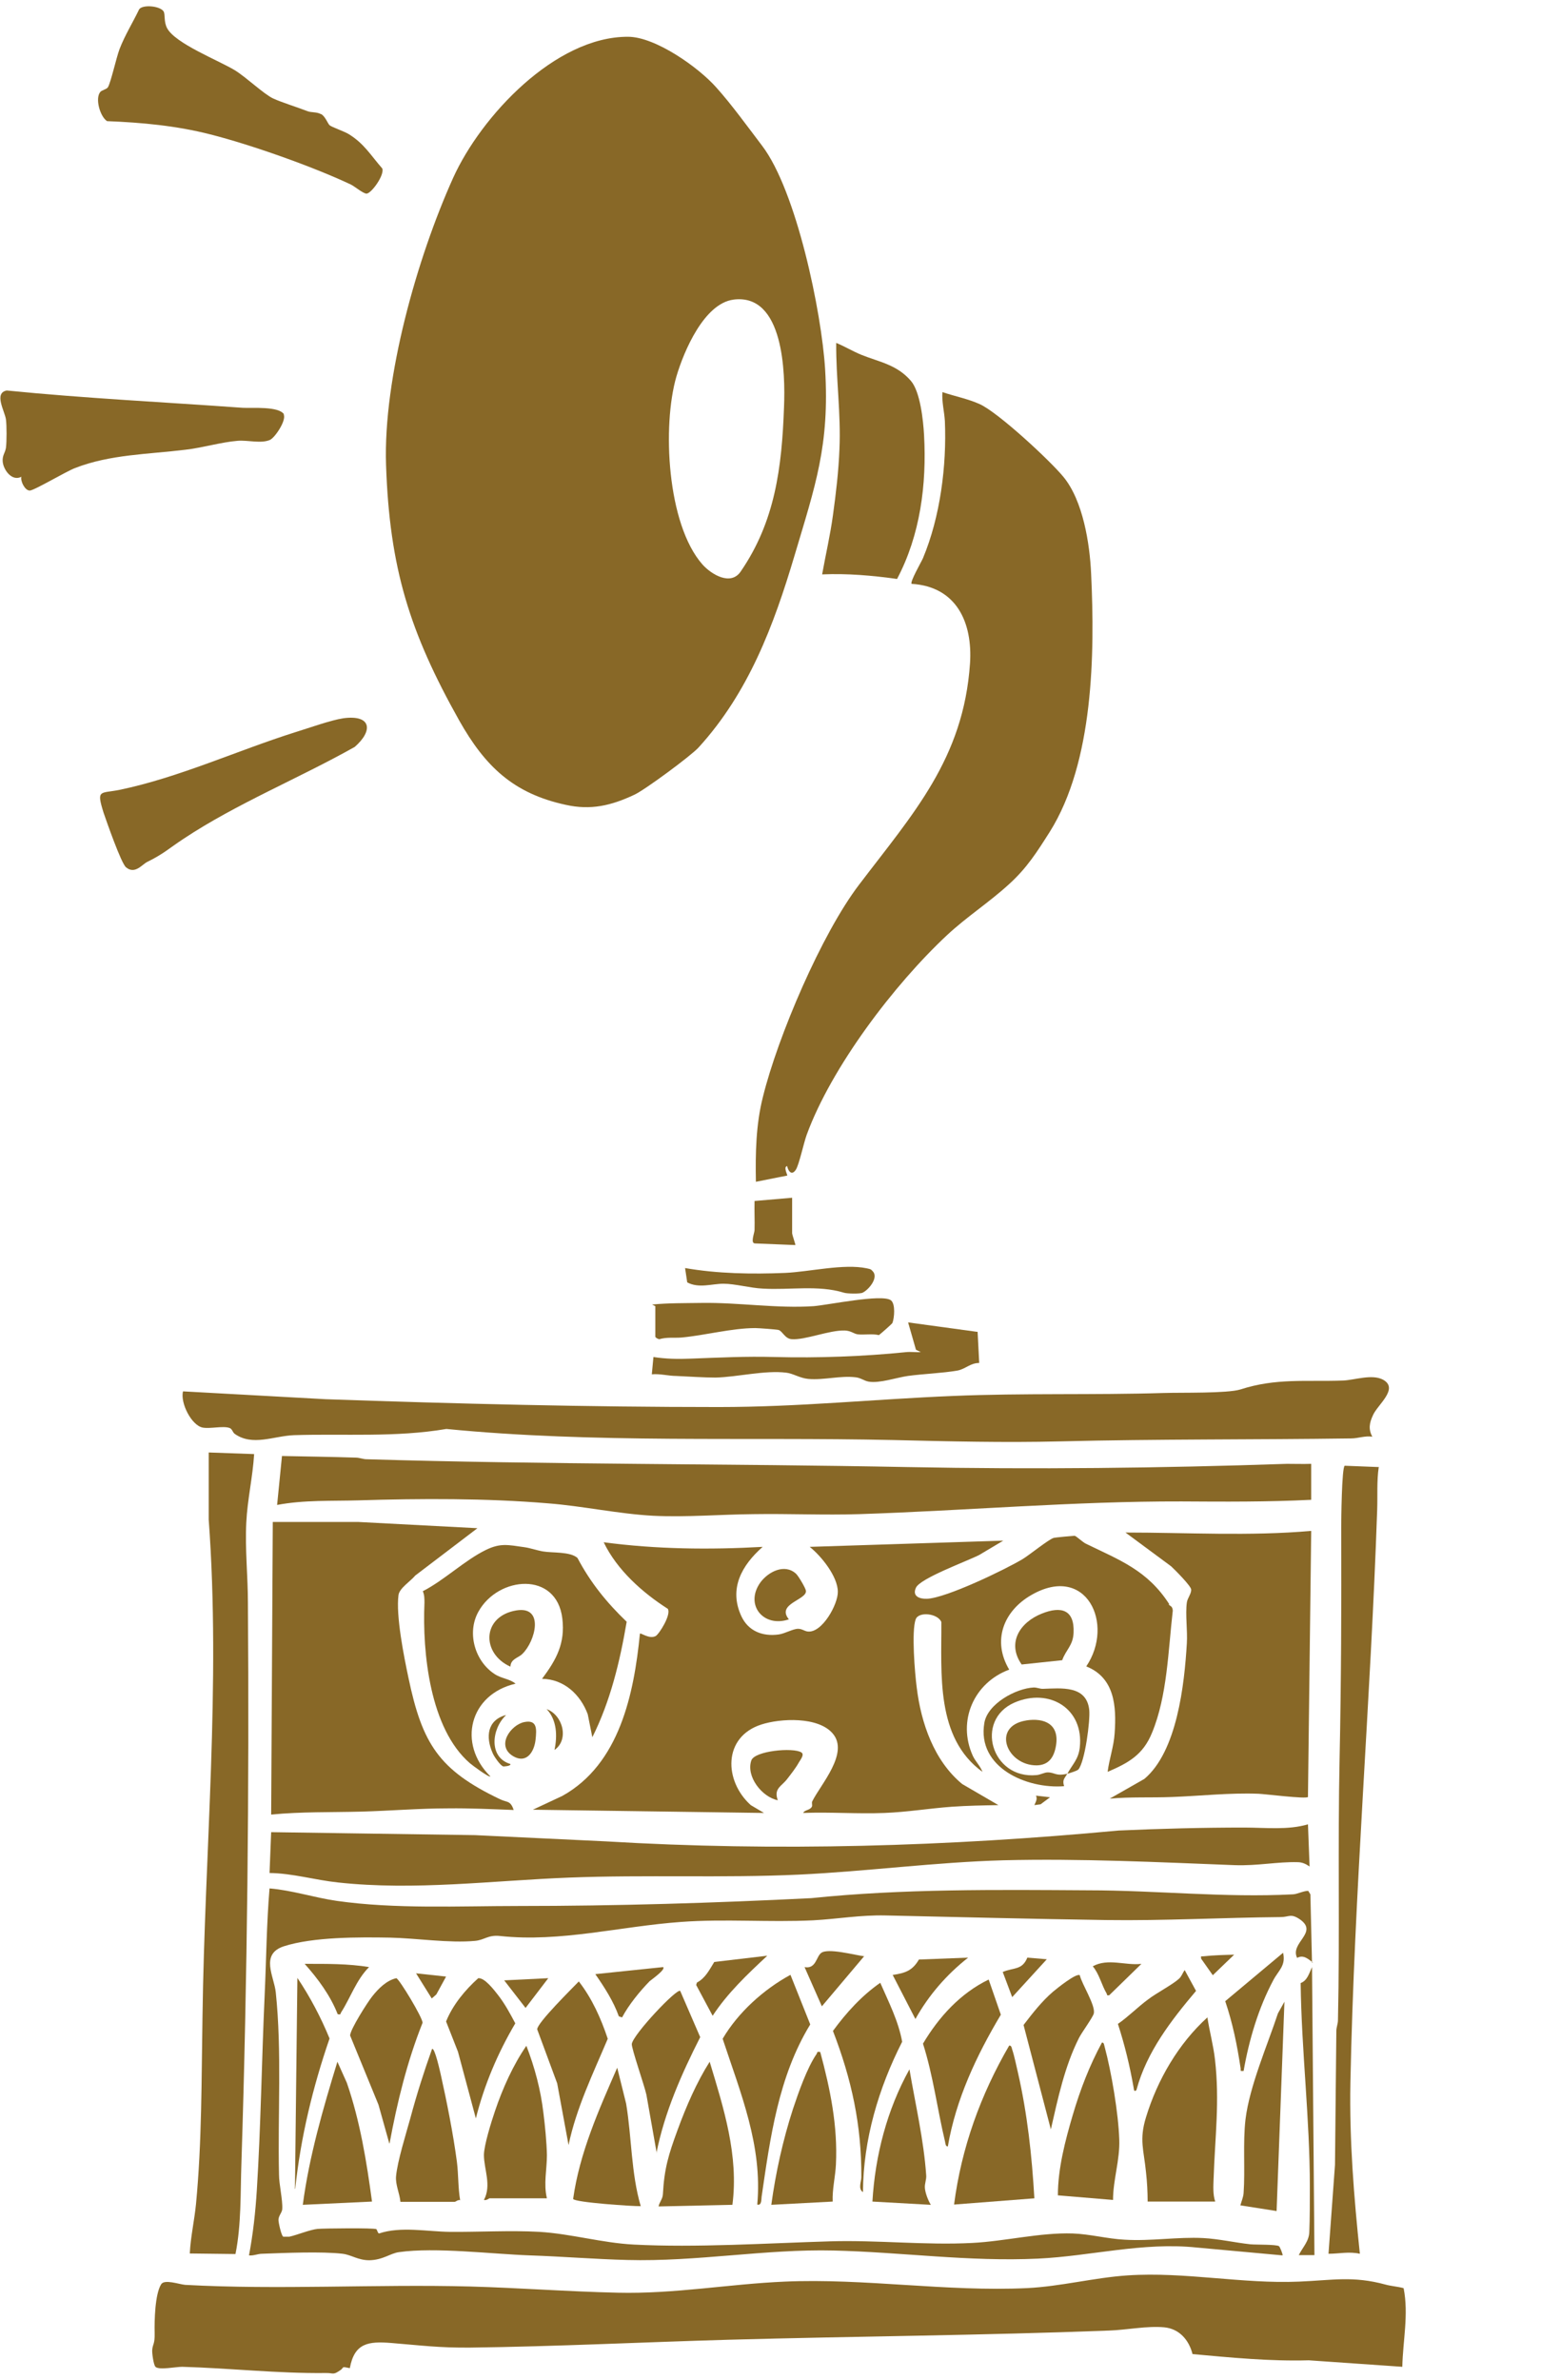 <?xml version="1.0" encoding="UTF-8"?>
<svg id="_レイヤー_2" data-name="レイヤー_2" xmlns="http://www.w3.org/2000/svg" viewBox="0 0 57 88">
  <defs>
    <style>
      .cls-1 {
        fill: none;
      }

      .cls-2 {
        fill: #886827;
      }
    </style>
  </defs>
  <g id="_レイヤー_1-2" data-name="レイヤー_1">
    <g id="icon_x5F_title_x5F_05">
      <g>
        <path class="cls-2" d="M23.23,1.36c1.01,0,2.61,1.13,3.27,1.88.55.61,1.18,1.48,1.69,2.15,1.27,1.67,2.2,6.15,2.33,8.26.17,2.82-.36,4.3-1.13,6.89-.77,2.59-1.7,5.07-3.55,7.1-.27.3-2,1.58-2.38,1.75-.85.4-1.61.58-2.54.37-1.94-.42-2.98-1.43-3.93-3.11-1.84-3.28-2.58-5.64-2.71-9.45-.11-3.23,1.15-7.67,2.48-10.62,1.03-2.28,3.78-5.23,6.47-5.22ZM27.13,11.08c-1.08.14-1.83,1.89-2.11,2.84-.53,1.82-.35,5.46.96,6.95.33.37,1.05.81,1.42.26,1.27-1.85,1.52-3.84,1.6-6.08.05-1.23,0-4.22-1.88-3.97Z"/>
        <path class="cls-2" d="M43.23,59.33c.04.06.14.05.15.23-.17,1.46-.2,3.15-.77,4.52-.33.81-.87,1.11-1.64,1.44.06-.48.23-.94.26-1.43.07-1,0-2.05-1.05-2.47,1.06-1.57,0-3.81-2.03-2.64-1.03.59-1.46,1.69-.82,2.76-1.3.48-1.93,1.89-1.35,3.18.1.22.28.38.36.6-1.74-1.26-1.51-3.64-1.52-5.54-.13-.32-.84-.4-.95-.1-.16.44-.03,2,.04,2.53.16,1.31.64,2.7,1.68,3.56l1.34.78c-.57.01-1.15.02-1.72.06-.83.06-1.67.2-2.5.23-1,.04-2-.04-3,0,.05-.12.24-.09.32-.23.03-.06-.02-.15.02-.21.31-.62,1.37-1.78.75-2.5-.54-.63-1.93-.56-2.64-.33-1.43.46-1.38,2.09-.39,2.98l.49.29-8.55-.12,1.09-.51c2.12-1.18,2.65-3.78,2.87-6,.04-.04.34.21.58.09.13-.07.59-.8.45-1.01-.94-.6-1.88-1.44-2.37-2.46,1.95.26,3.92.28,5.88.17-.77.68-1.26,1.54-.79,2.56.26.56.79.76,1.38.68.23-.03.53-.21.72-.21.15,0,.24.09.36.1.53.06,1.12-1.01,1.11-1.47,0-.56-.61-1.32-1.04-1.66l7.16-.23-.89.53c-.45.23-2.18.86-2.34,1.21-.15.32.14.42.41.41.71-.03,2.87-1.07,3.54-1.47.26-.16.95-.72,1.14-.78.06-.02.74-.08.78-.08.06.01.29.23.41.29,1.25.61,2.28.98,3.09,2.24Z"/>
        <path class="cls-2" d="M29.12,43.12c-.16.02.02.34,0,.35l-1.16.23c-.02-1.05,0-2.12.26-3.14.55-2.23,2.17-6.03,3.56-7.85,1.99-2.62,3.86-4.65,4.1-8.18.1-1.51-.5-2.84-2.16-2.94-.07-.07.36-.81.42-.95.64-1.53.88-3.42.81-5.07-.02-.35-.12-.72-.09-1.07.44.15.95.25,1.37.44.68.3,2.61,2.09,3.11,2.7.72.88.97,2.46,1.02,3.58.14,2.97.09,6.96-1.53,9.54-.47.74-.84,1.33-1.5,1.93-.73.67-1.57,1.21-2.3,1.89-1.95,1.82-4.27,4.87-5.19,7.38-.11.3-.28,1.1-.4,1.29-.14.22-.27.09-.32-.11Z"/>
        <path class="cls-2" d="M51.92,84.62c.19.97-.03,1.94-.05,2.9l-3.46-.24c-1.44.04-2.87-.1-4.3-.23-.13-.52-.49-.94-1.05-.99-.62-.06-1.41.1-2.04.12-4.68.18-9.4.21-14.09.34-3.18.09-6.36.25-9.54.29-1.14.01-1.81-.08-2.91-.17-.86-.07-1.37,0-1.54.93-.33-.07-.21-.03-.33.06-.31.22-.26.11-.57.12-1.77.02-3.53-.18-5.3-.23-.24,0-.86.13-.99,0-.07-.07-.13-.51-.12-.62.02-.24.1-.2.09-.64s.01-1.42.24-1.79c.12-.2.66,0,.89.02,3.47.19,7.03-.03,10.53.06,1.82.05,3.65.19,5.47.23,2.11.05,4.1-.32,6.17-.41,2.95-.13,5.97.38,8.97.24,1.24-.06,2.5-.39,3.72-.47,2.13-.14,4.24.32,6.34.23,1.23-.05,1.99-.22,3.2.11.22.06.44.07.66.13Z"/>
        <path class="cls-2" d="M48.56,72.57c-.17-.13-.35-.3-.58-.17-.28-.56.8-.93.11-1.42-.35-.24-.4-.09-.72-.09-2.16.02-4.31.14-6.46.11-2.72-.04-5.43-.11-8.15-.17-.96-.02-1.76.13-2.68.18-1.63.08-3.27-.06-4.89.06-2.24.16-4.46.76-6.69.52-.45-.05-.58.15-.93.18-.94.09-2.18-.1-3.14-.12-1.15-.02-2.84-.03-3.93.32-.89.29-.36,1.12-.3,1.7.23,2.19.07,4.53.12,6.74,0,.36.14.94.12,1.27,0,.13-.14.25-.14.41,0,.1.11.6.18.62.07,0,.15,0,.22,0,.31-.07.76-.26,1.05-.29.24-.02,2.08-.04,2.17.01.03.02.05.15.1.16.79-.27,1.79-.07,2.61-.06,1.09.01,2.24-.06,3.32,0,1.17.07,2.32.41,3.49.47,2.32.12,4.93-.05,7.28-.12,1.76-.05,3.51.15,5.24.06,1.21-.06,2.51-.39,3.72-.35.62.02,1.3.2,1.92.23.97.06,1.96-.11,2.91-.06.57.03,1.18.17,1.74.23.19.02.95,0,1.06.07.03.02.15.31.13.34l-3.17-.29c-2-.21-3.93.32-5.88.41-2.54.12-5.04-.24-7.56-.3s-5.06.42-7.63.35c-1.2-.03-2.4-.13-3.61-.17-1.4-.05-3.49-.31-4.83-.12-.32.04-.59.29-1.1.3-.42,0-.66-.2-.99-.24-.76-.09-2.16-.03-2.97,0-.17,0-.32.08-.49.06.15-.79.24-1.61.29-2.42.15-2.4.18-4.82.29-7.22.06-1.31.07-2.62.18-3.93.84.07,1.65.34,2.48.46,2.16.31,4.55.19,6.74.19,3.61,0,7.21-.11,10.82-.29,3.38-.35,6.84-.31,10.24-.29,2.52,0,5.04.28,7.56.15.16,0,.4-.13.58-.13l.08.13.06,2.53Z"/>
        <path class="cls-2" d="M50.77,53.13c-.27-.05-.53.06-.79.06-3.57.05-7.18.02-10.77.11-2.06.05-4.11,0-6.17-.05-5.5-.12-11.02.13-16.53-.41-1.88.32-3.77.17-5.64.23-.75.03-1.53.42-2.19-.05-.08-.06-.09-.19-.2-.22-.24-.08-.7.04-.98-.01-.42-.08-.84-.92-.73-1.34l5.27.29c4.84.17,9.7.29,14.54.29,2.97,0,5.73-.29,8.67-.41,2.59-.11,5.21-.03,7.8-.11.64-.02,2.34.02,2.83-.13,1.33-.43,2.42-.28,3.8-.33.44-.02,1.07-.25,1.48-.03.59.33-.2.92-.37,1.3-.14.3-.18.52-.03.81Z"/>
        <path class="cls-2" d="M17.66,56.51l-2.3,1.75c-.17.21-.58.46-.62.72-.1.77.2,2.27.37,3.07.51,2.43,1.12,3.4,3.38,4.48.27.13.39.04.51.4-.81-.03-1.61-.07-2.42-.06-1.05,0-2.14.09-3.2.12-1.12.03-2.24,0-3.35.11l.06-10.82h3.17s4.39.23,4.39.23Z"/>
        <path class="cls-2" d="M48.5,54.12v1.34c-1.6.08-3.2.07-4.8.06-3.97-.01-7.95.34-11.92.47-1.3.04-2.6-.02-3.9,0-1.23.01-2.48.12-3.72.06-1.3-.07-2.6-.36-3.9-.46-2.27-.19-4.7-.18-6.98-.11-1.01.03-2.03-.02-3.03.17l.18-1.81c.91.02,1.82.03,2.73.06.14,0,.26.06.4.06,6.66.2,13.36.16,20.02.29,4.69.09,9.33.04,14.02-.12.3,0,.6.01.9,0Z"/>
        <path class="cls-2" d="M48.5,56.62l-.12,9.83c-.08.08-1.58-.11-1.83-.12-1.08-.04-2.13.08-3.2.12-.77.03-1.53-.01-2.3.06l1.28-.73c1.21-1.02,1.48-3.49,1.57-5.01.03-.47-.06-1.07,0-1.51.02-.16.17-.33.16-.48,0-.13-.61-.74-.74-.86l-1.69-1.25c2.29,0,4.58.14,6.87-.06Z"/>
        <path class="cls-2" d="M48.44,69.02c-.13-.09-.27-.16-.44-.16-.75-.02-1.48.14-2.33.11-2.85-.11-5.69-.25-8.56-.18-2.52.07-5.04.41-7.56.53-2.82.13-5.66,0-8.5.11s-5.71.49-8.55.18c-.85-.09-1.68-.34-2.53-.35l.06-1.51,7.54.11,4.83.23c6.32.38,12.66.19,18.97-.4,1.55-.07,3.11-.11,4.65-.11.78,0,1.62.1,2.36-.12l.06,1.57Z"/>
        <path class="cls-2" d="M9.4,53.77c-.05.84-.25,1.69-.29,2.53-.05.99.06,1.99.06,2.97.05,6.9-.02,13.83-.24,20.71-.04,1.12,0,2.27-.22,3.37l-1.69-.02c.03-.61.17-1.22.23-1.83.22-2.3.2-4.62.24-6.92.08-6.13.68-12.26.23-18.39v-2.48s1.69.06,1.69.06Z"/>
        <path class="cls-2" d="M21.91,64.24l-.17-.85c-.27-.73-.88-1.3-1.69-1.31.53-.71.86-1.31.75-2.23-.21-1.76-2.37-1.57-3.1-.26-.44.78-.14,1.83.59,2.31.25.17.57.18.78.36-1.7.39-2.16,2.22-.93,3.43-.05.05-.68-.42-.76-.49-1.48-1.28-1.76-4.09-1.68-5.93,0-.15,0-.29-.06-.43.8-.41,1.54-1.14,2.34-1.53.54-.26.82-.18,1.4-.1.23.03.47.12.71.16.36.06,1,0,1.27.24.48.91,1.08,1.65,1.82,2.36-.25,1.47-.6,2.93-1.27,4.27Z"/>
        <path class="cls-2" d="M11.88,4.22c.15.08.25.36.31.41.08.07.55.23.71.33.57.35.81.78,1.24,1.27.09.24-.4.92-.58.93-.13,0-.44-.27-.59-.34-1.4-.66-3.69-1.47-5.19-1.85-1.25-.32-2.53-.44-3.82-.49-.26-.17-.45-.84-.25-1.08.06-.07.22-.09.28-.17.11-.18.31-1.09.43-1.41.2-.52.49-.98.73-1.48.14-.18.77-.12.9.08.07.12,0,.37.13.62.3.57,1.9,1.19,2.51,1.56.42.26,1.07.88,1.41,1.04.3.14.91.33,1.27.47.15.06.33.02.5.11Z"/>
        <path class="cls-2" d="M51,54.24c-.08.53-.04,1.06-.06,1.6-.24,7.05-.85,14.13-.99,21.18-.04,2.12.13,4.22.35,6.32-.41-.09-.76,0-1.16,0l.24-3.29.05-4.95c0-.14.06-.26.06-.4.07-3.23-.01-6.44.06-9.66.06-2.86.07-5.69.06-8.55,0-.28.02-2.23.13-2.29l1.27.05Z"/>
        <path class="cls-2" d="M33.19,21.41c-.93-.13-1.85-.21-2.78-.17.13-.73.3-1.45.4-2.19.11-.79.21-1.64.24-2.44.06-1.31-.13-2.61-.12-3.93.32.13.61.31.93.44.67.27,1.31.36,1.83.96.35.4.46,1.47.49,2.01.1,1.82-.14,3.7-1,5.32Z"/>
        <path class="cls-2" d="M10.49,15.32c.12.21-.32.87-.51.95-.34.14-.8,0-1.19.03-.61.05-1.31.26-1.93.33-1.37.17-2.79.17-4.09.68-.32.12-1.51.83-1.67.83-.18,0-.35-.35-.31-.51-.34.18-.66-.24-.69-.56-.02-.23.09-.32.12-.51.03-.23.03-.82,0-1.05-.04-.3-.46-.98.03-1.07,2.9.29,5.82.43,8.73.64.33.02,1.35-.07,1.53.25Z"/>
        <path class="cls-2" d="M12.7,26.56c1.04-.14,1.11.46.42,1.06-2.06,1.16-4.36,2.09-6.32,3.39-.55.36-.74.56-1.35.86-.19.09-.46.48-.79.2-.18-.15-.72-1.7-.83-2.02-.27-.87-.13-.7.58-.84,2.22-.46,4.37-1.46,6.53-2.14.49-.15,1.29-.44,1.76-.51Z"/>
        <path class="cls-2" d="M44.95,81.41h-2.5c0-.36-.02-.72-.06-1.08-.08-.83-.26-1.2,0-2.04.42-1.38,1.2-2.72,2.27-3.69.08.52.22,1.03.28,1.55.18,1.56,0,2.88-.05,4.41-.01.27-.03.6.06.85Z"/>
        <path class="cls-2" d="M29.24,73.03l.73,1.83c-1.18,1.93-1.48,4.19-1.8,6.38-.01.1,0,.33-.16.28.2-2.17-.62-4.13-1.28-6.13.57-.97,1.51-1.82,2.5-2.36Z"/>
        <path class="cls-2" d="M36.16,49.24l.06,1.16c-.33,0-.5.22-.8.28-.58.1-1.25.12-1.84.2-.42.06-1.05.28-1.45.21-.17-.03-.29-.14-.48-.16-.56-.07-1.17.11-1.75.06-.32-.03-.56-.2-.81-.23-.79-.1-1.81.16-2.62.18-.44,0-1-.04-1.46-.06-.28,0-.61-.09-.9-.06l.06-.64c.45.07.91.08,1.37.06,1.11-.04,2.01-.09,3.14-.06,1.57.04,3.26-.02,4.83-.18.18-.02.37.01.55,0l-.18-.09-.29-1.01,2.56.35Z"/>
        <path class="cls-2" d="M38.26,81.29l-2.97.23c.27-2.09.98-4.06,2.04-5.88.09,0,.09.09.11.15.08.23.15.59.21.84.35,1.53.52,3.09.61,4.66Z"/>
        <path class="cls-2" d="M24.24,48.3l-.12-.06c.61-.06,1.22-.05,1.84-.06,1.36-.02,2.78.21,4.13.12.53-.04,2.52-.46,2.86-.22.18.13.13.66.06.84-.01.03-.43.4-.5.45-.25-.06-.55,0-.79-.03-.14-.02-.24-.13-.47-.14-.57-.02-1.47.36-1.97.32-.25-.02-.33-.29-.48-.34-.07-.02-.74-.07-.86-.07-.87,0-1.86.27-2.74.35-.27.02-.54-.02-.81.06-.05,0-.15-.06-.15-.09v-1.13Z"/>
        <path class="cls-2" d="M20.22,81.29h-2.12s-.12.09-.2.06c.29-.54,0-1.14,0-1.66,0-.36.28-1.25.41-1.63.28-.83.67-1.7,1.16-2.41.31.8.53,1.63.63,2.48.06.47.12,1.09.13,1.56,0,.54-.13,1.07,0,1.6Z"/>
        <path class="cls-2" d="M27.09,81.53l-2.73.06c.03-.16.15-.27.16-.45.05-.95.21-1.47.54-2.37s.71-1.77,1.19-2.53c.52,1.72,1.08,3.47.84,5.3Z"/>
        <path class="cls-2" d="M30.34,75.88c.37,1.37.65,2.73.58,4.16-.02.44-.14.92-.12,1.37l-2.27.12c.16-1.18.43-2.4.8-3.54.2-.6.52-1.52.87-2.03.04-.05,0-.11.13-.08Z"/>
        <path class="cls-2" d="M41.17,81.35l-2.04-.17c0-.99.27-2.02.55-2.97s.62-1.83,1.08-2.68c.08-.01.08.1.1.16.25.92.51,2.47.54,3.42.03.76-.23,1.49-.23,2.24Z"/>
        <path class="cls-2" d="M14.81,81.41c-.03-.31-.19-.63-.16-.94.05-.55.37-1.57.53-2.15.23-.86.5-1.71.8-2.55.1-.08.3.85.32.93.22.98.47,2.24.6,3.24.06.47.04.95.12,1.42-.07-.03-.17.06-.2.06h-2.01Z"/>
        <path class="cls-2" d="M14.4,79.26l-.4-1.43-1.05-2.56c0-.22.65-1.24.82-1.45.23-.29.53-.59.89-.67.11.03.98,1.47.97,1.65-.57,1.43-.94,2.94-1.22,4.46Z"/>
        <path class="cls-2" d="M31.92,81.06c-.19-.12-.06-.39-.06-.55.01-1.93-.36-3.62-1.05-5.41.49-.67,1.06-1.3,1.75-1.78.31.71.67,1.41.81,2.18-.87,1.71-1.44,3.62-1.45,5.56Z"/>
        <path class="cls-2" d="M35.06,79.37c-.08.01-.09-.1-.1-.16-.29-1.21-.44-2.45-.82-3.64.59-.99,1.38-1.86,2.43-2.37l.45,1.3c-.9,1.51-1.66,3.12-1.96,4.87Z"/>
        <path class="cls-2" d="M13.76,81.41l-2.56.12c.24-1.81.75-3.56,1.28-5.29l.35.78c.49,1.42.73,2.91.93,4.39Z"/>
        <path class="cls-2" d="M47.22,81.76l-1.34-.21c.04-.15.11-.3.12-.46.06-.86-.03-1.87.07-2.72.15-1.23.81-2.74,1.2-3.92l.24-.43-.29,7.74Z"/>
        <path class="cls-2" d="M21.03,79.32l-.42-2.28-.74-2c0-.24,1.3-1.52,1.54-1.77.49.63.82,1.37,1.07,2.12-.54,1.28-1.16,2.55-1.45,3.93Z"/>
        <path class="cls-2" d="M23.71,81.58c-.26.01-2.49-.14-2.51-.27.24-1.71.95-3.29,1.63-4.85l.33,1.33c.21,1.26.18,2.56.54,3.79Z"/>
        <path class="cls-2" d="M24.29,79.61l-.38-2.15c-.07-.33-.56-1.73-.54-1.88.05-.35,1.66-2.06,1.79-1.96l.74,1.71c-.69,1.36-1.32,2.78-1.62,4.29Z"/>
        <path class="cls-2" d="M39.94,73.04c.08.34.58,1.1.52,1.41-.03.14-.45.71-.55.91-.53,1.05-.78,2.24-1.04,3.38l-1.01-3.86c.33-.43.68-.88,1.09-1.23.13-.11.86-.7.99-.61Z"/>
        <path class="cls-2" d="M17.6,78.33l-.66-2.46-.44-1.12c.25-.62.71-1.17,1.19-1.6.24-.02.58.43.73.62.25.32.45.69.64,1.05-.65,1.1-1.15,2.28-1.46,3.52Z"/>
        <path class="cls-2" d="M34.42,81.53l-2.15-.12c.1-1.7.54-3.4,1.37-4.89.22,1.3.53,2.61.62,3.93.01.15-.06.29-.05.45.01.18.12.47.22.63Z"/>
        <path class="cls-2" d="M42.04,77.28c-.09.1-.1-.01-.11-.09-.14-.8-.33-1.58-.58-2.35.38-.26.73-.62,1.11-.9.31-.24.91-.55,1.15-.77.1-.09.13-.21.21-.32l.42.77c-.92,1.09-1.82,2.25-2.2,3.65Z"/>
        <path class="cls-2" d="M10.91,80.94l.09-7.8c.47.7.87,1.46,1.19,2.24-.62,1.8-1.07,3.66-1.27,5.56Z"/>
        <path class="cls-2" d="M32.25,46.98c.29.23-.11.71-.34.82-.09.05-.59.04-.7,0-.95-.29-1.99-.09-3-.15-.46-.02-1.02-.18-1.45-.18s-.91.18-1.34-.05l-.08-.53c1.2.21,2.47.23,3.7.18.9-.04,2.17-.35,3.02-.17.08.02.13.02.19.07Z"/>
        <path class="cls-2" d="M39.48,65.58c-.09.18-.2.22-.12.47-1.38.11-3.23-.69-2.95-2.34.12-.71,1.17-1.28,1.83-1.31.12,0,.22.05.33.05.68-.02,1.62-.14,1.72.78.04.4-.16,1.91-.4,2.2-.04.05-.33.14-.41.16.19-.35.41-.53.46-.97.16-1.44-1.13-2.22-2.42-1.66-1.48.65-.85,2.84.82,2.68.14-.01.29-.1.41-.1.28,0,.29.15.73.05Z"/>
        <path class="cls-2" d="M48.62,83.39h-.58c.15-.3.38-.51.39-.86.02-.47.02-1.18.02-1.67,0-2.51-.31-5.03-.34-7.53.25-.09.32-.38.42-.59l.09,10.65Z"/>
        <path class="cls-2" d="M39.3,61.39l-1.51.16c-.56-.8-.06-1.56.74-1.88.72-.29,1.22-.15,1.18.71-.02.47-.28.62-.42,1.01Z"/>
        <path class="cls-2" d="M46,76.58c-.15,0-.1.01-.11-.09-.13-.87-.29-1.66-.57-2.49l2.14-1.79c.11.48-.17.65-.36,1.01-.55,1.03-.9,2.21-1.1,3.36Z"/>
        <path class="cls-2" d="M35.81,72.39c-.79.62-1.46,1.39-1.95,2.27l-.84-1.63c.47-.07.73-.16.97-.57l1.82-.07Z"/>
        <path class="cls-2" d="M29.18,59.88c-.94.32-1.65-.54-1.05-1.37.29-.39.89-.7,1.31-.32.09.08.35.52.37.63.05.34-1.11.48-.63,1.06Z"/>
        <path class="cls-2" d="M18.88,61.63c-1.09-.49-1.05-1.87.22-2.08,1.05-.17.7,1.15.22,1.61-.15.15-.43.18-.44.47Z"/>
        <path class="cls-2" d="M28.37,72.33c-.73.68-1.46,1.37-2.01,2.21l-.61-1.14.03-.09c.31-.16.46-.47.64-.76l1.95-.23Z"/>
        <path class="cls-2" d="M29.3,44.29v1.31c0,.06.13.42.12.44l-1.49-.06c-.18,0-.03-.36-.02-.49.01-.36-.01-.72,0-1.08l1.4-.12Z"/>
        <path class="cls-2" d="M31.97,72.33l-1.57,1.86-.64-1.45c.42.08.43-.38.61-.52.24-.2,1.26.08,1.6.12Z"/>
        <path class="cls-2" d="M28.77,66.57c-.59-.12-1.18-.88-.98-1.47.12-.36,1.55-.49,1.85-.3.13.08-.04.28-.09.37-.11.2-.29.43-.43.61-.21.28-.51.35-.35.79Z"/>
        <path class="cls-2" d="M13.65,72.74c-.47.47-.69,1.14-1.03,1.67-.04.06,0,.1-.13.07-.27-.69-.73-1.31-1.22-1.86.8,0,1.6-.01,2.39.12Z"/>
        <path class="cls-2" d="M24.53,72.74c.1.09-.43.46-.5.52-.37.38-.77.87-1.02,1.34l-.12-.04c-.2-.56-.53-1.07-.87-1.56l2.5-.26Z"/>
        <path class="cls-2" d="M19.39,63.68c.49-.1.46.27.42.65-.05.46-.34.9-.83.61-.65-.39-.08-1.16.41-1.26Z"/>
        <path class="cls-2" d="M42.22,72.62l-1.19,1.16c-.11.02-.07-.02-.1-.07-.18-.3-.27-.72-.51-1,.57-.31,1.2-.02,1.8-.09Z"/>
        <path class="cls-2" d="M38.72,72.45l-1.28,1.4-.35-.93c.4-.17.72-.06.91-.53l.72.06Z"/>
        <polygon class="cls-2" points="20.28 73.15 19.44 74.25 18.65 73.23 20.28 73.15"/>
        <polygon class="cls-2" points="16.5 73.09 16.14 73.75 15.97 73.9 15.39 72.97 16.5 73.09"/>
        <path class="cls-2" d="M45.65,72.28l-.79.76-.43-.61c-.02-.12,0-.08.09-.09.36-.04.77-.05,1.14-.06Z"/>
        <path class="cls-2" d="M18.71,63.43c-.53.51-.64,1.56.17,1.8.02.08-.24.09-.26.09-.11-.02-.36-.39-.4-.5-.26-.59-.2-1.21.49-1.4Z"/>
        <path class="cls-2" d="M20.51,64.71c.11-.52.09-1.11-.29-1.51.6.22.84,1.13.29,1.51Z"/>
        <path class="cls-2" d="M38.84,66.46l-.35.26-.23.03c.05-.12.12-.22.06-.35l.52.06Z"/>
        <path class="cls-2" d="M37.95,63.62c.7-.11,1.24.15,1.11.93-.07.42-.26.72-.71.73-1.12.01-1.69-1.45-.39-1.66Z"/>
      </g>
      <rect class="cls-1" width="57" height="88"/>
    </g>
  </g>
</svg>